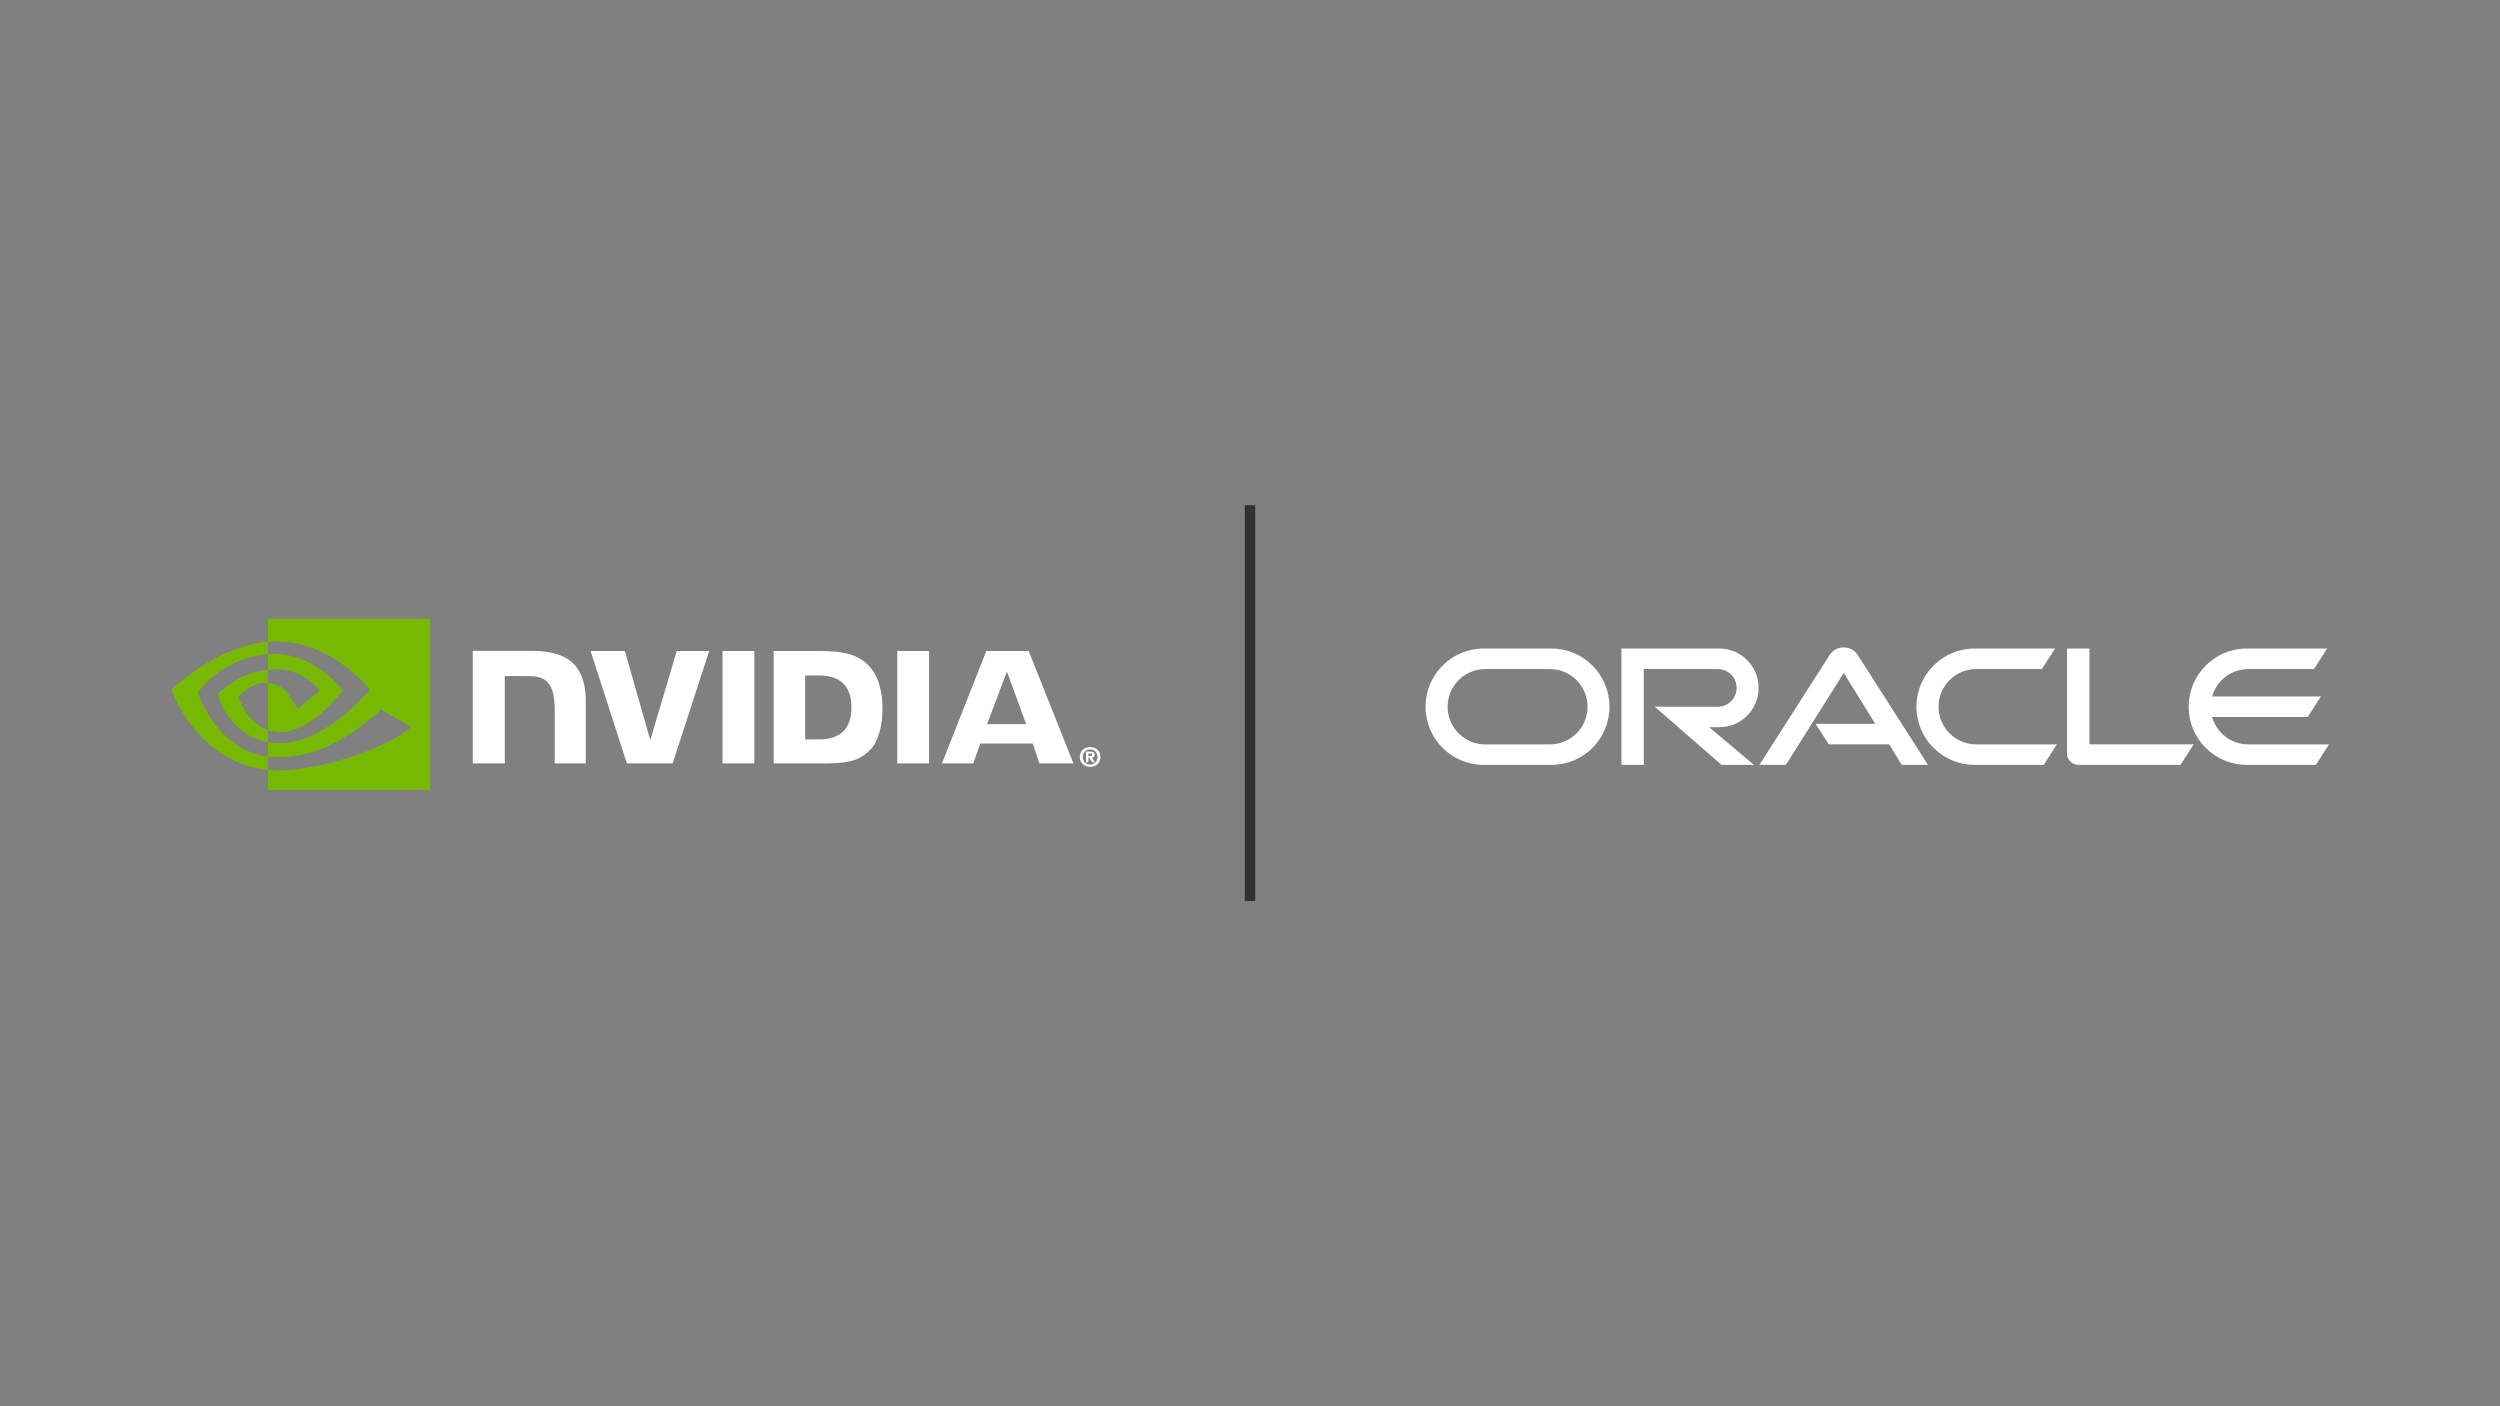 <svg width="1920" height="1080" viewBox="0 0 1920 1080" fill="none" xmlns="http://www.w3.org/2000/svg">
<rect x="0" y="0" width="1920" height="1080" fill="#808080" stroke="none"/>
<g clip-path="url(#clip0_2634_543)">
<path d="M1726.72 571.7C1713.49 571.7 1702.33 562.812 1698.88 550.655H1772.32L1782.43 534.902H1698.88C1702.32 522.716 1713.49 513.856 1726.72 513.856H1777.15L1787.23 498.062H1725.57C1700.92 498.062 1680.91 518.068 1680.91 542.778C1680.91 567.488 1700.92 587.426 1725.57 587.426H1778.61L1788.69 571.7H1726.72ZM1516.58 587.426H1569.61L1579.65 571.7H1517.76C1501.72 571.7 1488.79 558.725 1488.79 542.778C1488.79 526.831 1501.71 513.856 1517.76 513.856H1568.14L1578.3 498.062H1516.58C1491.89 498.062 1471.82 518.068 1471.82 542.778C1471.82 567.488 1491.89 587.426 1516.58 587.426M1190.28 571.7H1140.67C1124.7 571.7 1111.77 558.725 1111.77 542.778C1111.77 526.831 1124.7 513.856 1140.67 513.856H1190.28C1206.3 513.856 1219.23 526.762 1219.23 542.778C1219.23 558.794 1206.31 571.7 1190.28 571.7ZM1139.53 587.426H1191.47C1216.19 587.426 1236.08 567.461 1236.08 542.778C1236.08 518.096 1216.19 498.062 1191.47 498.062H1139.53C1114.84 498.062 1094.82 518.068 1094.82 542.778C1094.82 567.488 1114.84 587.426 1139.53 587.426ZM1320.43 558.49C1337.16 558.49 1350.62 544.953 1350.62 528.272C1350.62 511.591 1337.16 498.068 1320.43 498.068H1245.25V587.426H1262.43V513.856H1319.29C1327.27 513.856 1333.73 520.299 1333.73 528.272C1333.73 536.246 1327.26 542.778 1319.29 542.778L1270.83 542.737L1322.16 587.426H1347.09L1312.62 558.49H1320.43ZM1604.7 571.645V498.062H1587.49V578.877C1587.49 581.08 1588.41 583.241 1590.03 584.8C1591.67 586.497 1593.93 587.426 1596.29 587.426H1674.58L1684.78 571.645H1604.7ZM1394.38 555.92H1440.22L1416 516.842L1371.54 587.426H1351.23L1405.36 502.717C1407.68 499.288 1411.64 497.203 1415.98 497.203C1420.31 497.203 1424.11 499.211 1426.42 502.564L1480.71 587.426H1460.46L1450.91 571.645H1404.5L1394.38 555.92Z" fill="white"/>
</g>
<path d="M554.915 499.963V586.311H579.306V499.963H554.915ZM363.086 499.846V586.311H387.689V519.193L406.882 519.259C413.192 519.259 417.562 520.774 420.6 524.017C424.457 528.131 426.031 534.755 426.031 546.877V586.311H449.865V538.54C449.865 504.443 428.132 499.846 406.875 499.846H363.086ZM594.18 499.963V586.303H633.731C654.805 586.303 661.679 582.797 669.123 574.942C674.379 569.423 677.775 557.316 677.775 544.081C677.775 531.944 674.899 521.118 669.884 514.376C660.851 502.32 647.836 499.963 628.402 499.963H594.18ZM618.366 518.761H628.848C644.059 518.761 653.897 525.591 653.897 543.312C653.897 561.034 644.059 567.871 628.848 567.871H618.366V518.761ZM519.757 499.963L499.407 568.391L479.907 499.963H453.584L481.437 586.303H516.58L544.653 499.963H519.765H519.757ZM689.121 586.303H713.512V499.963H689.114V586.303H689.121ZM757.484 499.992L723.431 586.274H747.477L752.865 571.026H793.162L798.264 586.274H824.367L790.058 499.985H757.484V499.992ZM773.317 515.738L788.089 556.159H758.076L773.317 515.738Z" fill="white"/>
<path d="M205.814 514.354V502.474C206.971 502.393 208.135 502.328 209.321 502.291C241.822 501.266 263.145 530.217 263.145 530.217C263.145 530.217 240.116 562.206 215.426 562.206C211.868 562.206 208.684 561.635 205.814 560.668V524.632C218.471 526.162 221.011 531.747 228.616 544.425L245.533 530.158C245.533 530.158 233.184 513.959 212.366 513.959C210.104 513.959 207.937 514.12 205.807 514.347M205.814 475.104V492.855C206.978 492.76 208.149 492.687 209.321 492.643C254.515 491.121 283.963 529.712 283.963 529.712C283.963 529.712 250.145 570.836 214.906 570.836C211.678 570.836 208.654 570.536 205.814 570.038V581.011C208.245 581.318 210.763 581.501 213.383 581.501C246.17 581.501 269.887 564.76 292.85 544.938C296.656 547.983 312.241 555.398 315.447 558.648C293.611 576.926 242.737 591.654 213.888 591.654C211.107 591.654 208.435 591.486 205.814 591.237V606.653H330.438V475.104H205.814ZM205.814 560.668V570.038C175.487 564.629 167.069 533.108 167.069 533.108C167.069 533.108 181.629 516.975 205.814 514.362V524.639C205.814 524.639 205.785 524.639 205.77 524.639C193.077 523.117 183.166 534.975 183.166 534.975C183.166 534.975 188.722 554.937 205.822 560.683M151.946 531.74C151.946 531.74 169.917 505.219 205.807 502.474V492.855C166.059 496.047 131.633 529.712 131.633 529.712C131.633 529.712 151.126 586.076 205.807 591.237V581.011C165.678 575.96 151.946 531.74 151.946 531.74Z" fill="#76B900"/>
<path d="M835.911 580.608V578.639H837.177C837.865 578.639 838.81 578.69 838.81 579.532C838.81 580.447 838.326 580.608 837.507 580.608H835.911ZM835.911 581.992H836.76L838.722 585.44H840.874L838.707 581.853C839.827 581.772 840.749 581.238 840.749 579.723C840.749 577.849 839.454 577.241 837.265 577.241H834.095V585.432H835.918V581.984M845.119 581.348C845.119 576.538 841.379 573.742 837.214 573.742C833.049 573.742 829.286 576.531 829.286 581.348C829.286 586.164 833.019 588.96 837.214 588.96C841.408 588.96 845.119 586.157 845.119 581.348ZM842.843 581.348C842.843 584.854 840.266 587.204 837.221 587.204V587.182C834.088 587.204 831.563 584.854 831.563 581.348C831.563 577.841 834.095 575.499 837.221 575.499C840.347 575.499 842.843 577.841 842.843 581.348Z" fill="white"/>
<rect x="956" y="388" width="8" height="304" fill="#313131"/>
<defs>
<clipPath id="clip0_2634_543">
<rect width="956" height="395.283" fill="white" transform="translate(964 343)"/>
</clipPath>
</defs>
</svg>
